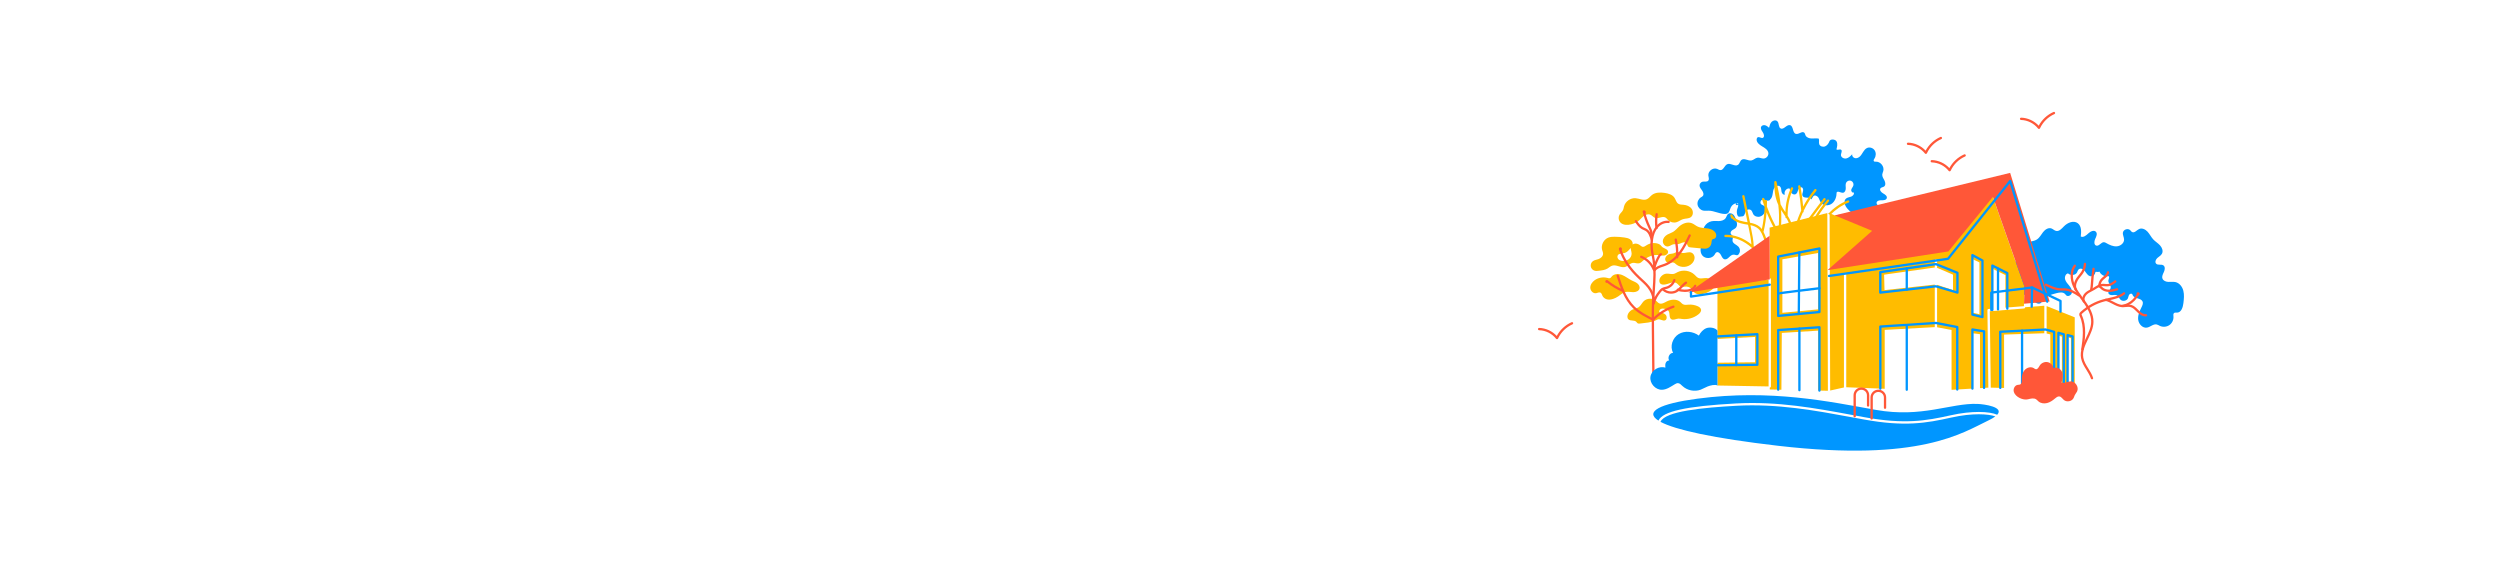 <?xml version="1.0" encoding="UTF-8"?>
<svg id="exemple" xmlns="http://www.w3.org/2000/svg" width="1600" height="360" viewBox="0 0 1600 360">
  <g>
    <g>
      <path d="M1113.27,161.86c.58-1.29.32-2.92-.64-3.96-1.25-1.36-3.61-1.95-3.82-3.78-.12-1.02.55-2.13.08-3.05-.29-.58-.96-.9-1.21-1.5-.34-.82.26-1.74.99-2.26s1.61-.82,2.21-1.47c1.37-1.46.75-3.81.03-5.67-.41-1.05-.85-2.14-1.68-2.9s-2.17-1.09-3.1-.46c-.92.63-1.1,1.89-1.73,2.8-.9,1.31-2.62,1.79-4.21,1.86s-3.2-.17-4.77.13c-3.77.73-6.43,5.01-5.41,8.71.28,1.01.79,2.02.61,3.06-.11.64-.48,1.21-.81,1.77-1.49,2.56-2.17,6.01-.34,8.33,1.91,2.42,6.26,2.16,7.87-.47.33-.53.58-1.16,1.13-1.47,1.12-.62,2.39.58,2.96,1.73s1.2,2.57,2.47,2.72c2.21.26,3.22-2.96,5.57-3.01,1.65-.03,2.62,1.42,3.79-1.16Z" style="fill: #0096ff; stroke-width: 0px;"/>
      <path d="M1111.77,129.95c-1.65.11-3.2,1.13-3.96,2.6-.73,1.42-.87,3.35-2.28,4.09-.55.29-1.2.33-1.83.3-3.45-.15-6.67-2.04-10.12-2.1-1.2-.02-2.41.18-3.58-.08-1.77-.39-3.22-1.91-3.55-3.69s.51-3.71,2.03-4.7c.47-.3,1-.54,1.35-.97.77-.96.27-2.4-.44-3.41s-1.63-2-1.67-3.23c-.04-1.11.79-2.19,1.87-2.46,1.25-.31,2.84.3,3.69-.67.75-.86.2-2.17.07-3.3-.31-2.79,2.97-5.29,5.58-4.25.73.29,1.42.81,2.21.79,1.98-.03,2.5-3.01,4.32-3.79,2.17-.93,4.89,1.76,6.85.43,1.12-.76,1.25-2.47,2.35-3.24,1.75-1.23,4.12.8,6.23.42,1.42-.25,2.49-1.58,3.92-1.78,1.31-.19,2.57.6,3.89.56,1.79-.04,3.33-1.88,3.05-3.65-.31-1.98-2.3-3.16-4.03-4.17s-3.62-2.51-3.47-4.51c.04-.49.24-1.02.68-1.26,1.05-.57,2.44.9,3.45.27,1.04-.79.51-2.45-.22-3.53s-1.61-2.42-.99-3.57c.47-.86,1.64-1.13,2.58-.86s1.71.94,2.45,1.59c.32-1.36.67-2.78,1.64-3.79s2.77-1.34,3.72-.32c1.17,1.25.54,3.77,2.07,4.54,2,.99,3.87-2.71,6.02-2.1,2.25.64,1.45,4.92,3.7,5.57,1.85.53,4.05-2.09,5.41-.73.43.43.5,1.09.75,1.64.63,1.4,2.33,1.99,3.87,2.05s3.09-.24,4.6.06c.49,1.11-.07,2.45.33,3.59.49,1.4,2.36,1.95,3.74,1.39s2.29-1.91,2.8-3.3c.59-1.61,3.78-1.35,4.57.17.79,1.53.35,3.37-.1,5.03.73.73,2.12-.33,2.97.26.94.65,0,2.07-.09,3.21-.11,1.6,1.84,2.69,3.4,2.36s2.75-1.57,3.84-2.74c-.32,1.12.63,2.32,1.76,2.55s2.32-.31,3.16-1.11c1.72-1.66,2.39-4.43,4.58-5.41,1.67-.75,3.82-.02,4.83,1.51s.91,3.66-.09,5.2c-.35.54-.81,1.25-.41,1.75.3.37.87.32,1.35.31,2.93-.08,5.45,3.12,4.69,5.95-.2.76-.6,1.47-.67,2.26-.12,1.39.81,2.63,1.44,3.88s.85,3.03-.3,3.83c-.69.48-1.71.45-2.24,1.1-.89,1.08.41,2.6,1.64,3.27s2.76,1.72,2.36,3.06c-.38,1.26-2.08,1.39-3.4,1.34s-3.05.34-3.14,1.66c-.13,1.86,3.2,2.19,3.51,4.03.07.41-.03.83-.16,1.23-.47,1.55-1.52,3.23-3.14,3.28-2.91.09-4.08-4.96-6.97-4.61-1.74.21-2.51,2.26-2.91,3.97-.87-.76-1.81-1.43-2.82-2-.43.62-.87,1.23-1.3,1.85-1.8-1.05-3.43-2.39-4.81-3.95-1.63-1.84-2.81-4.95-.93-6.54.91-.77,2.2-.83,3.3-1.26s2.16-1.66,1.59-2.7c-.85.55-1.8-.79-1.54-1.76s1.09-1.73,1.35-2.7c.31-1.17-.38-2.51-1.5-2.95s-2.54.08-3.11,1.15c-.57,1.07-.29,2.38-.27,3.59s-.48,2.69-1.68,2.89c-1.47.25-3.39-1.45-4.17-.17,0,2.66-.88,5.46-2.98,7.09s-5.56,1.56-7.11-.6c-.72-1-.95-2.28-1.64-3.3s-2.24-1.69-3.13-.84c-.46.71-.91,1.43-1.37,2.14-.52-2-4.24-.38-5.44-2.06-.6-.83-.2-1.97.08-2.95s.26-2.31-.68-2.7c-.98-.4-1.96.64-2.34,1.63s-.64,2.18-1.58,2.68c-.92.49-2.11.02-2.76-.79s-.91-1.85-1.15-2.86c-1.99-.36-3.87,2.07-3.02,3.9-1.05.39-1.99-.88-2.17-1.99s-.12-2.4-.95-3.16c-1.01-.92-2.76-.34-3.55.77s-.93,2.55-1.14,3.91-.58,2.81-1.65,3.65c-.1.78-1.63.86-2.38.65s-1.47-.68-2.26-.63c-1.3.09-2.04,1.94-1.17,2.9.62.68,1.69.79,2.36,1.43.82.79.77,2.14.37,3.21-.57,1.55-1.8,2.91-3.39,3.37s-3.5-.14-4.33-1.57c-.43-.74-.57-1.66-1.13-2.3-.85-.97-2.59-.93-3.39.08-.88,1.12-.75,3.1-2.09,3.57-.4.14-.84.09-1.26.15-.45.06-.92.24-1.36.11-.55-.16-.85-.75-1.02-1.3-.34-1.15-.33-2.4.02-3.55.23-.76.61-1.49.62-2.28s-.52-1.68-1.31-1.67c-.43.32-.38,1.1.09,1.36s1.16-.11,1.2-.65-.11-.67-.65-.64Z" style="fill: #0096ff; stroke-width: 0px;"/>
    </g>
    <g>
      <path d="M1177.33,143.41c-.41.13-.84.27-1.27.42l.32,1.46c.48-.16.95-.31,1.41-.46.39-.13.61-.55.48-.94-.13-.39-.55-.61-.94-.48Z" style="fill: #ffbc00; stroke-width: 0px;"/>
      <path d="M1158.71,140.61l9.55-12.68c.25-.33.18-.8-.15-1.04-.33-.25-.79-.18-1.04.15l-10.99,14.58,2.62-1.01Z" style="fill: #ffbc00; stroke-width: 0px;"/>
      <path d="M1163.21,138.89c2.19-3.5,4.63-6.85,7.29-9.99.27-.31.23-.78-.09-1.05-.31-.27-.78-.23-1.05.09-3.13,3.68-5.95,7.65-8.44,11.83l2.28-.87Z" style="fill: #ffbc00; stroke-width: 0px;"/>
      <path d="M1183.48,128.7c-.15-.38-.58-.58-.96-.43-4.96,1.91-9.12,5.03-12.55,8.58l1.46.64c3.22-3.24,7.08-6.07,11.63-7.83.38-.15.58-.58.43-.96Z" style="fill: #ffbc00; stroke-width: 0px;"/>
      <path d="M1152.79,134.74c-1.45,3.07-2.67,6.26-3.65,9.54l1.73-.67c.81-2.58,1.78-5.09,2.89-7.52.35-.08.6-.41.57-.78,0-.12-.02-.24-.03-.36,2.19-4.53,4.9-8.81,8.14-12.8.26-.32.21-.79-.11-1.05-.32-.26-.79-.21-1.05.11-2.78,3.42-5.2,7.11-7.24,11-.43-4.36-1.02-8.74-1.76-13.05-.07-.41-.46-.68-.86-.61-.41.07-.68.46-.61.86.87,5.06,1.53,10.21,1.97,15.32Z" style="fill: #ffbc00; stroke-width: 0px;"/>
      <path d="M1122.09,159.54c.93.93,1.81,1.94,2.65,3.01l1.13-.98c-.86-1.1-1.77-2.13-2.72-3.08-.24-.24-.49-.47-.74-.71-.16-4.03-.98-8.02-1.77-11.87l-.37-1.8c1.86.41,3.62,1.02,4.99,2.22,1.87,1.64,2.8,4.2,3.61,6.45.54,1.5,1.1,3.09,1.67,4.74l1.21-1.05c-.5-1.46-1-2.86-1.48-4.19-.45-1.24-.96-2.64-1.67-3.97.07-.08.12-.18.15-.29.91-3.99,1.53-8.06,1.85-12.14,2.02,5.02,4.45,9.87,7.27,14.5.07.12.18.21.3.27,0,.09,0,.17,0,.26l1.52-1.32c.04-1.36.1-2.71.16-4.05.13-2.63.26-5.35.18-8.04-.03-1.04-.08-2.09-.15-3.16.46.73.94,1.43,1.41,2.13.45.67.91,1.35,1.35,2.04,0,.16,0,.31.02.47.02.38.33.68.7.7.48.83.93,1.67,1.3,2.54.47,1.1.81,2.23,1.06,3.39l1.4-.54c-.27-1.16-.62-2.31-1.09-3.43-.53-1.25-1.2-2.44-1.91-3.58-.16-5.89,1.02-11.81,3.43-17.18.17-.38,0-.82-.37-.98-.38-.17-.82,0-.98.37-2.19,4.87-3.4,10.18-3.56,15.52-.03-.05-.07-.1-.1-.15-1.06-1.57-2.15-3.19-2.97-4.9-.48-4.23-1.32-8.87-2.58-14.33-.08-.37-.44-.61-.81-.57-.38.04-.66.36-.66.74-.02,3.87.24,9.57,2.6,14.58.25,2.22.39,4.32.45,6.37.07,2.63-.06,5.32-.18,7.93-.04.86-.08,1.74-.12,2.61-2.96-5.05-5.45-10.35-7.44-15.84.04-1.18.07-2.37.06-3.55,0-.41-.34-.74-.74-.74h0c-.27,0-.51.15-.63.37-.12-.38-.25-.76-.36-1.14-.12-.39-.53-.62-.93-.5-.39.12-.62.53-.5.93.49,1.64,1.04,3.25,1.62,4.86-.18,4.76-.78,9.5-1.77,14.16-.38-.5-.8-.98-1.28-1.4-1.79-1.56-4.01-2.24-6.29-2.69l-3.53-17.09c-.08-.4-.47-.66-.88-.58-.4.08-.66.48-.58.88l3.41,16.5c-.22-.04-.44-.07-.66-.11-.4-.07-.8-.13-1.19-.2-4.07-.71-6.6-2.08-7.72-4.19-.03-.07-.07-.14-.1-.2-.19-.35-.64-.49-.99-.3-.36.19-.5.62-.33.99.03.06.06.13.09.19.12.26.2.55.23.83.04.41.41.71.81.67,0,0,.01,0,.02,0,1.58,1.71,4.13,2.87,7.74,3.5.4.07.8.14,1.2.2.41.07.81.13,1.22.21l.5,2.41c.69,3.33,1.39,6.75,1.66,10.18-4.98-4.09-10.89-6.31-16.63-6.17-.41.01-.74.35-.73.76,0,.41.35.75.76.73,5.78-.14,11.8,2.31,16.71,6.75.06.33.32.58.65.61.16.15.32.3.48.46Z" style="fill: #ffbc00; stroke-width: 0px;"/>
    </g>
  </g>
  <g>
    <path d="M1049.55,207.06c-.43.06-.88.12-1.27-.06-.48-.22-.73-.74-1.12-1.1-1.29-1.19-3.65-.32-4.94-1.5-.94-.86-.83-2.4-.26-3.54.6-1.19,1.61-2.18,2.82-2.73,1.27-.58,2.75-.71,3.91-1.49,1.39-.94,2.05-2.62,3.23-3.81,2.08-2.1,5.83-2.22,8.05-.27.62.54,1.14,1.23,1.89,1.57,1.6.71,3.35-.43,4.9-1.23,2.75-1.4,6.4-1.67,8.69.39.53.47.97,1.06,1.59,1.41,1.13.64,2.52.36,3.81.27,1.94-.13,3.92.22,5.69,1.02.96.43,1.95,1.12,2.13,2.16.21,1.16-.68,2.23-1.6,2.97-2.99,2.43-7.03,3.54-10.85,2.99-.69-.1-1.39-.26-2.09-.2-1.57.12-3.27,1.24-4.57.34-1.5-1.04-.65-3.52-1.6-5.07-.51-.82-1.46-1.26-2.39-1.51-.85-.22-1.79-.31-2.58.06s-1.35,1.35-1.02,2.16c1.43.2,2.96.45,3.98,1.48s1.02,3.1-.31,3.65c-1.4.58-2.91-.88-4.4-.63-.45.08-.86.3-1.26.51-3.32,1.7-6.84,1.64-10.44,2.17Z" style="fill: #ffbc00; stroke-width: 0px;"/>
    <path d="M1069.06,181.11c1.26-.41,2.71-.62,3.85.05,1.21.71,1.9,2.31,3.29,2.54.65.11,1.31-.13,1.96-.24,1.81-.3,3.76.46,4.89,1.91.41.53.72,1.15,1.18,1.65,1.35,1.47,3.65,1.55,5.6,1.13,2.95-.65,5.68-2.24,7.69-4.48.34-.38.68-.81.77-1.31.23-1.21-.93-2.19-1.98-2.82-1.27-.76-2.62-1.48-4.1-1.58-1.79-.12-3.69.66-5.32-.09-.94-.43-1.59-1.29-2.32-2-2.86-2.78-7.54-3.47-11.08-1.63-.66.34-1.28.76-1.99.97-1.67.5-3.46-.24-5.19-.05-2.25.25-4.8,2.67-4.28,5.12.68,3.23,5.12,1.46,7.03.83Z" style="fill: #ffbc00; stroke-width: 0px;"/>
    <path d="M1067.65,162.94c-1.21.65-2.16,2.01-1.89,3.35.2,1.01,1.11,1.84,2.13,1.94,1.06.11,2.14-.48,3.17-.18.68.19,1.2.74,1.74,1.19,2.94,2.42,7.79,2.03,10.3-.85.86-.98,1.46-2.24,1.44-3.55s-.76-2.63-1.97-3.14c-1.78-.75-3.79.4-5.71.22-.94-.09-1.82-.48-2.74-.65-1.31-.24-1.69.4-2.73.78-1.22.44-2.53.23-3.74.88Z" style="fill: #ffbc00; stroke-width: 0px;"/>
    <path d="M1079.56,155.97c.38.57.41,1.36.9,1.84.41.4,1.02.47,1.59.53,2.48.24,4.96.48,7.44.72,1.02.1,2.06.2,3.04-.1,1.43-.43,2.55-1.75,2.76-3.23.14-.99.04-2.28.95-2.7.26-.12.56-.13.84-.21.92-.28,1.39-1.37,1.32-2.33-.18-2.33-2.66-3.79-4.96-4.21-2.3-.42-4.75-.25-6.87-1.24-1.32-.61-2.42-1.65-3.78-2.18-2.74-1.08-5.93.13-8.14,2.09-1.3,1.16-2.4,2.57-3.89,3.47-1.12.67-2.4,1.02-3.54,1.65-1.57.86-2.91,2.39-3.01,4.19s1.42,3.66,3.21,3.49c1.29-.13,2.33-1.19,3.61-1.4,1.6-.26,2.82.23,4.33-.51,1.26-.62,3.19-1.4,4.2.14Z" style="fill: #ffbc00; stroke-width: 0px;"/>
    <path d="M1032.22,191.37c1.21-.4,2.37-.97,3.42-1.68,1.5-1.02,2.85-2.36,4.61-2.79,1.63-.39,3.32.07,4.99.09s3.62-.68,4.04-2.3c.33-1.26-.44-2.58-1.47-3.38s-2.29-1.22-3.45-1.8c-2.13-1.05-3.99-2.64-6.2-3.52-2.21-.88-5.07-.87-6.61.94-.33.39-.61.86-1.09,1.06-.54.23-1.15.03-1.72-.13-2.78-.75-5.89-.17-8.21,1.52-1.55,1.14-2.81,2.9-2.74,4.82s1.85,3.79,3.74,3.44c.98-.18,2.09-.9,3.01-.2.66.5.82,1.67,1.29,2.34,1.51,2.12,4.06,2.33,6.37,1.57Z" style="fill: #ffbc00; stroke-width: 0px;"/>
    <path d="M1039.34,170.97c-2.56.23-5.12-1.74-7.57-.94-1.09.35-1.93,1.2-2.91,1.79-1.7,1.03-3.76,1.27-5.74,1.48-.84.09-1.7.18-2.52-.04-1.25-.33-2.26-1.42-2.5-2.69s.3-2.65,1.34-3.42c1.01-.75,2.33-.89,3.51-1.3,1.53-.54,3-1.81,3.02-3.43,0-.86-.38-1.66-.61-2.48-.87-3.15,1.03-6.82,4.11-7.92,1.25-.45,2.6-.5,3.92-.5,2.1.01,4.19.17,6.26.48,1.23.18,2.48.43,3.52,1.09s1.85,1.83,1.76,3.07c-.09,1.08-.81,1.98-1.51,2.81-1.04,1.24-2.18,2.54-3.75,2.97-1.51.41-3.5.11-4.3,1.46-.47.8-.2,1.89.46,2.56s1.61.95,2.53,1.03c1.42.12,2.89-.23,4.03-1.08s1.89-2.24,1.85-3.67c-.04-1.49-.91-2.97-.45-4.39.36-1.13,1.54-1.88,2.72-1.95s2.35.43,3.28,1.17c.42.33.82.72,1.34.86.99.26,1.91-.49,2.77-1.04,2.12-1.36,4.86-1.7,7.25-.91.57.19,1.13.45,1.56.86.34.33.59.74.93,1.07,1.2,1.17,3.51,1.33,3.89,2.96.29,1.23-.92,2.38-2.16,2.63s-2.51-.12-3.77-.26c-3.65-.41-7.37,1.11-10.08,3.6-.68.62-1.34,1.32-2.22,1.6-1.11.34-2.29-.07-3.44-.21-2.59-.32-3.91,2.54-6.53,2.77Z" style="fill: #ffbc00; stroke-width: 0px;"/>
    <path d="M1048.36,141.59c1.26-.94,2.24-2.23,3.48-3.2s2.95-1.62,4.39-.99c1.12.49,1.87,1.65,3.03,2.05,2.1.74,4.57-1.3,6.55-.28.75.39,1.23,1.14,1.83,1.73,1.37,1.35,3.49,1.87,5.32,1.32,1.47-.44,2.7-1.5,4.17-1.95,1.68-.52,3.66-.25,5.05-1.33,1.57-1.21,1.61-3.75.44-5.35s-3.2-2.36-5.17-2.53c-1.19-.1-2.48-.05-3.45-.73-1.21-.84-1.5-2.49-2.3-3.72-1.31-2.02-3.87-2.78-6.25-3.14-2.82-.43-5.97-.43-8.22,1.33-1.11.87-1.94,2.13-3.23,2.7-2.24.99-4.75-.44-7.19-.65-3.3-.28-6.63,2.09-7.46,5.3-.19.73-.26,1.49-.57,2.18-.53,1.2-1.7,2.01-2.34,3.16-.71,1.28-.68,2.95.09,4.19,2.36,3.82,8.94,2.05,11.83-.11Z" style="fill: #ffbc00; stroke-width: 0px;"/>
  </g>
  <g>
    <path d="M1058.23,245.78c-.41,0-.74-.33-.74-.74l-.36-34.05c-.07-6.66-.14-13.55.21-20.33.09-1.72.21-3.47.33-5.17.43-6.33.88-12.87-.12-19.16-.14-.85-.3-1.72-.46-2.56-.27-1.44-.56-2.92-.71-4.41-.21-2.11-.17-4.25.13-6.35.48-3.39,1.6-6.15,3.32-8.2,2.14-2.55,5.27-3.9,8.17-3.54.41.05.7.42.65.83-.05.41-.42.7-.83.65-2.41-.3-5.03.85-6.85,3.02-1.54,1.83-2.54,4.34-2.99,7.45-.28,1.98-.32,3.99-.12,5.99.15,1.43.42,2.88.69,4.29.16.85.33,1.73.47,2.6,1.03,6.47.57,13.09.13,19.5-.12,1.69-.24,3.43-.33,5.14-.36,6.73-.28,13.59-.21,20.23l.36,34.05c0,.41-.33.75-.74.75h0Z" style="fill: #ff5738; stroke-width: 0px;"/>
    <path d="M1038.52,186.8c-.1,0-.19-.02-.29-.06-3.47-1.46-6.71-3.4-9.64-5.76-.14.07-.3.1-.46.07-.41-.07-.71-.41-.73-.84-.01-.47.29-.88.73-.98.53-.12.94.21,1.09.34,2.9,2.39,6.12,4.34,9.58,5.8.38.16.56.6.4.97-.12.28-.4.46-.69.46Z" style="fill: #ff5738; stroke-width: 0px;"/>
    <path d="M1058,205.33c-.11,0-.23-.03-.33-.08-4.39-2.19-8.94-4.46-12.56-8.01-5.72-5.61-8.24-13.54-10.47-20.54-.12-.39.09-.81.48-.93.39-.12.81.09.93.48,2.17,6.83,4.64,14.58,10.09,19.93,3.32,3.26,7.56,5.43,11.69,7.49,3.6-3.65,8.06-6.44,12.92-8.09.39-.13.81.08.94.47s-.08.81-.47.94c-4.81,1.63-9.2,4.43-12.7,8.1-.14.15-.34.23-.54.23Z" style="fill: #ff5738; stroke-width: 0px;"/>
    <path d="M1078.45,186.84c-.15,0-.3,0-.46,0-1.48-.05-2.96-.28-4.39-.69-.4-.11-.63-.52-.51-.92.11-.4.52-.63.92-.51,1.31.37,2.67.58,4.03.63,2.35.08,5.22-.6,6.23-2.73.18-.37.62-.53.99-.35.37.18.53.62.35.99-1.07,2.26-3.73,3.59-7.17,3.59Z" style="fill: #ff5738; stroke-width: 0px;"/>
    <path d="M1069.49,187.98c-2.11,0-4.22-.8-5.7-2.32-.29-.29-.28-.77.01-1.05.29-.29.76-.28,1.05.01,1.95,1.99,5.26,2.47,7.69,1.1,1.16-.65,2.09-1.65,3.08-2.69.91-.97,1.85-1.97,3.02-2.73.35-.22.81-.12,1.03.22.22.35.12.81-.22,1.03-1.01.65-1.85,1.55-2.74,2.49-1.02,1.09-2.07,2.21-3.44,2.97-1.15.65-2.46.96-3.78.96Z" style="fill: #ff5738; stroke-width: 0px;"/>
    <path d="M1058.33,195s-.08,0-.13-.01c-.39-.07-.66-.42-.62-.81.3-2.83-.32-5.52-1.9-8.22-1.44-2.45-3.63-4.46-5.75-6.4-.5-.46-1.01-.92-1.5-1.39-6.11-5.77-10.25-12.02-12.31-18.56-.16-.35-.08-.77.22-1.05.38-.35.94-.38,1.32-.07.42.35.52.96.24,1.52-.01.03-.03.06-.05.08,2.08,5.96,5.98,11.68,11.61,17,.49.46.99.92,1.49,1.38,2.2,2.01,4.47,4.1,6.02,6.74,1,1.7,1.65,3.4,1.96,5.14.15-.3.3-.59.46-.88.59-1.05,1.31-2.09,2.26-3.29.53-.66,1.16-1.4,2.01-1.87.65-.36,1.34-.52,2.01-.68.29-.07.58-.13.86-.22,2.03-.61,3.73-2.33,4.34-4.36.12-.39.53-.62.93-.5.39.12.62.53.5.93-.76,2.54-2.8,4.59-5.34,5.36-.31.09-.63.17-.95.24-.59.14-1.16.27-1.63.53-.61.34-1.11.93-1.57,1.5-.91,1.13-1.58,2.11-2.13,3.09-.74,1.33-1.3,2.76-1.64,4.24-.08.34-.38.58-.72.58Z" style="fill: #ff5738; stroke-width: 0px;"/>
    <path d="M1058.43,173.23c-.3,0-.58-.19-.69-.47-1.35-3.44-4.2-6.32-7.63-7.7-.38-.15-.57-.59-.41-.97s.59-.57.97-.41c3.16,1.28,5.89,3.7,7.57,6.68.74-2.42,1.76-4.75,3.04-6.95.23-.39.69-1.2,1.58-1.37.4-.08.8.18.87.59.08.4-.18.79-.59.87-.22.04-.48.49-.58.66-1.54,2.65-2.69,5.51-3.41,8.5-.08.32-.35.55-.67.57-.02,0-.03,0-.05,0Z" style="fill: #ff5738; stroke-width: 0px;"/>
    <path d="M1057.22,154.4c-.33,0-.63-.22-.72-.55-.7-2.55-1.49-4.93-3.4-6.1-.37-.23-.79-.4-1.22-.59-.38-.16-.76-.33-1.14-.53-1.99-1.09-3.32-3.07-4.39-4.67-.23-.34-.14-.8.21-1.03.34-.23.8-.14,1.03.21,1.03,1.54,2.19,3.28,3.86,4.19.32.17.66.32,1.02.47.47.2.95.41,1.41.69.95.58,1.66,1.37,2.23,2.28-.07-.38-.17-.77-.33-1.18-.22-.57-.49-1.13-.77-1.71l-.21-.44c-1.49-3.16-2.68-6.49-3.51-9.88-.05-.2-.01-.41.1-.58.1-.16.27-.28.45-.32.28-.15.63-.1.86.13.05.03.1.06.15.1.29.22.47.54.5.88.02.26-.09.51-.3.66.78,2.87,1.82,5.68,3.09,8.37l.2.43c.28.58.57,1.19.81,1.81.54,1.4.56,2.6.58,3.77,0,.7.02,1.42.14,2.21l.08.52c.06.39-.2.76-.58.84-.05.01-.1.02-.15.02Z" style="fill: #ff5738; stroke-width: 0px;"/>
    <path d="M1060.18,146.65c-.37,0-.69-.27-.74-.65-.4-2.99-.37-6.02.08-9,.06-.41.44-.69.85-.63.41.06.69.44.63.85-.43,2.84-.45,5.73-.07,8.58.05.41-.23.78-.64.84-.03,0-.07,0-.1,0Z" style="fill: #ff5738; stroke-width: 0px;"/>
    <path d="M1073.38,165.38s-.02,0-.03,0c-.41-.02-.73-.36-.71-.78.16-3.72-.14-7.45-.89-11.09-.08-.4.18-.8.58-.88.4-.08.8.18.88.58.77,3.76,1.08,7.62.92,11.46-.02.4-.35.71-.74.71Z" style="fill: #ff5738; stroke-width: 0px;"/>
    <path d="M1058.93,173.72c-.14,0-.28-.04-.41-.12-.34-.23-.44-.69-.21-1.03,1.26-1.89,3.4-2.6,5.46-3.28.49-.16.97-.32,1.44-.5,3.41-1.28,6.66-3.89,9.39-7.54,2.51-3.36,4.35-7.17,6.12-10.86.18-.37.62-.53.99-.35.37.18.53.62.35.99-1.81,3.75-3.67,7.63-6.27,11.11-2.9,3.88-6.38,6.66-10.06,8.04-.49.18-.99.35-1.5.52-1.91.63-3.72,1.23-4.69,2.69-.14.22-.38.33-.62.33Z" style="fill: #ff5738; stroke-width: 0px;"/>
  </g>
  <path d="M1323.53,174.95c-1.59.31-2.29,2.34-1.85,3.9.44,1.56,1.64,2.76,2.66,4.02s1.94,2.81,1.67,4.4-2.34,2.84-3.58,1.8c-.31-.26-.52-.62-.8-.91-1.31-1.39-3.56-1.02-5.41-.55-3.44.88-7.2,1.98-9.12,4.96-.35.55-.65,1.16-1.2,1.51-.68.43-1.59.32-2.33,0-2.04-.86-3.32-3.22-2.93-5.39-1.64-.96-3.69.08-5.59.06-2.97-.03-5.45-3.27-4.7-6.14.22-.84.65-1.61.79-2.47.38-2.35-1.51-4.36-2.78-6.36-1.27-2.01-1.63-5.31.57-6.2,1.02-.41,2.24-.09,3.23-.56,1.11-.52,1.59-1.85,1.64-3.08s-.22-2.44-.11-3.66c.17-1.94,1.35-3.76,3.05-4.7,2.11-1.17,4.79-1,6.83-2.29,1.75-1.11,2.72-3.08,3.99-4.72,1.28-1.64,3.35-3.07,5.31-2.38,1.07.38,1.89,1.34,3,1.59,1.99.46,3.63-1.46,5.05-2.92,2.31-2.38,6.2-4,8.85-2.01,2.45,1.83,2.3,5.48,1.92,8.51,1.66.84,3.48-.69,4.83-1.97s3.63-2.41,4.88-1.03c1.11,1.22.22,3.12-.49,4.6-.71,1.49-.85,3.82.75,4.24,1.8.47,3.08-2.33,4.94-2.19.51.04.98.3,1.42.56,2.05,1.17,4.31,2.24,6.66,2.09s4.76-1.98,4.73-4.34c-.02-1.53-1.01-3-.74-4.51.35-1.96,3.19-2.89,4.63-1.52.42.4.73.95,1.25,1.22,1.51.8,2.92-1.2,4.46-1.93,1.83-.87,4.05.2,5.42,1.7s2.24,3.4,3.61,4.89c1.32,1.43,3.05,2.42,4.36,3.85s2.18,3.59,1.27,5.31c-.64,1.22-1.98,1.87-3,2.81s-1.69,2.64-.72,3.63c1.13,1.16,3.3.15,4.63,1.08,1.23.86.96,2.76.35,4.12s-1.47,2.85-.97,4.27c.5,1.45,2.21,2.1,3.74,2.18s3.09-.23,4.59.11c2.57.58,4.4,3.01,5.05,5.56s.35,5.24.05,7.86c-.31,2.64-1.32,6-3.98,6.12-.7.03-1.49-.17-2.03.29-.59.5-.44,1.42-.37,2.19.17,2.12-.86,4.29-2.6,5.5s-4.14,1.42-6.06.53c-.69-.32-1.33-.77-2.07-.93-2.19-.47-4.06,1.69-6.27,2.03-2.74.42-5.2-2.24-5.56-4.99s.81-5.46,2.07-7.94c.61-1.19,1.25-2.59.71-3.81-1.05-2.34-5.22-1.63-6.27-3.96-.12-.27-.19-.56-.39-.78-.53-.58-1.55-.15-1.95.52s-.44,1.5-.77,2.22c-.79,1.7-3.39,2.17-4.73.86-.86-.84-1.2-2.19-2.26-2.75-.9-.48-1.99-.22-3.01-.17-1.02.05-2.26-.32-2.48-1.31-.26-1.22,1.23-2.13,1.47-3.35.33-1.69-1.79-3.14-1.46-4.84.18-.96.96-2.3.04-2.64-2.28.53-4.85-.77-5.78-2.92-.16-.38-.27-.84-.04-1.17s.91-.26.91.15c-.01.94-1.43,1.42-2.35,1.24-.38-.07-.86-.19-1.09.13-.1.13-.11.3-.14.46-.27,1.47-1.95,2.5-3.38,2.08-.99-.29-1.71-1.11-2.32-1.94s-1.16-1.73-2.01-2.32-2.09-.75-2.86-.06c-.57.51-.72,1.32-1.08,1.99-1.02,1.91-4.19,2.1-5.73.59Z" style="fill: #0096ff; stroke-width: 0px;"/>
  <g>
    <path d="M1338.89,242.8c-.32,0-.61-.2-.71-.52-.63-1.97-1.79-3.83-2.9-5.62-1.44-2.31-2.93-4.71-3.42-7.48-.81-4.56,1.22-8.79,3.18-12.87,1.59-3.32,3.24-6.74,3.31-10.28.1-4.59-2.53-8.91-4.51-11.76-.63-.91-1.31-1.82-1.96-2.7-1.96-2.67-4-5.42-5.32-8.55-1.63-3.84-2.3-9.37.72-13.4.25-.33.71-.39,1.04-.15.33.25.4.71.15,1.04-2.64,3.52-2.01,8.47-.54,11.92,1.26,2.97,3.24,5.65,5.15,8.25.66.89,1.34,1.81,1.98,2.73,2.1,3.02,4.89,7.61,4.78,12.64-.08,3.85-1.8,7.43-3.46,10.89-1.95,4.06-3.78,7.89-3.06,11.97.44,2.49,1.79,4.66,3.22,6.95,1.16,1.87,2.36,3.8,3.05,5.95.13.39-.09.81-.48.94-.08.02-.15.04-.23.04Z" style="fill: #ff5738; stroke-width: 0px;"/>
    <path d="M1373.03,202.54c-1.63,0-3.32-.89-5.14-2.7-.18-.18-.35-.35-.53-.53-1.18-1.2-2.3-2.33-3.74-2.74-.99-.28-2.05-.18-3.18-.07-.79.07-1.6.15-2.42.1-2.21-.14-4.16-1.16-6.03-2.15-1.46-.76-2.83-1.49-4.32-1.83-.4-.09-.65-.49-.56-.89.09-.4.49-.65.89-.56,1.67.39,3.2,1.19,4.67,1.96,1.82.96,3.54,1.86,5.44,1.98.71.04,1.43-.02,2.19-.09,1.21-.11,2.47-.23,3.72.12,1.82.51,3.13,1.84,4.4,3.13.17.18.35.35.52.52,1.67,1.66,3.13,2.4,4.44,2.24.41-.05.78.24.83.65.05.41-.24.78-.65.83-.18.02-.35.03-.53.03Z" style="fill: #ff5738; stroke-width: 0px;"/>
    <path d="M1332.72,224.28s-.07,0-.11,0c-.41-.06-.69-.44-.63-.84.94-6.42,2.11-14.4-.93-21.01-.17-.37-.37-.79-.33-1.3.05-.82.67-1.38,1-1.68,4.11-3.73,9.12-6.47,14.48-7.92,1.11-.3,2.26-.56,3.38-.8,3.48-.77,6.76-1.49,9.35-3.57.32-.26.79-.2,1.05.12.26.32.2.79-.12,1.05-2.86,2.29-6.47,3.09-9.96,3.86-1.1.24-2.23.49-3.31.79-5.13,1.39-9.93,4.01-13.87,7.58-.16.15-.5.45-.51.67,0,.13.09.35.19.56,3.24,7.03,2.03,15.26,1.07,21.87-.05.37-.37.64-.74.64Z" style="fill: #ff5738; stroke-width: 0px;"/>
    <path d="M1333.7,193.7c-.27,0-.53-.15-.67-.41-1.08-2.14.09-4.61,1.63-6,1.04-.94,2.26-1.57,3.44-2.19.52-.27,1.06-.55,1.56-.85.36-.21.71-.44,1.07-.67,1.28-.82,2.61-1.67,4.2-1.89.79-.11,1.56-.04,2.3.02.71.06,1.37.12,2.01.02,1.52-.22,2.86-1.27,4.05-2.21.32-.25.79-.2,1.05.13s.2.79-.13,1.05c-1.27,1-2.85,2.24-4.76,2.51-.8.12-1.59.05-2.34-.01-.69-.06-1.35-.11-1.98-.03-1.27.17-2.4.9-3.6,1.66-.37.24-.74.47-1.12.7-.54.32-1.09.61-1.63.88-1.15.6-2.24,1.16-3.13,1.97-1.17,1.06-1.99,2.85-1.3,4.22.18.37.04.81-.33,1-.11.05-.22.08-.33.08Z" style="fill: #ff5738; stroke-width: 0px;"/>
    <path d="M1338.4,185.92s-.1,0-.14-.01c-.4-.08-.67-.47-.59-.87.21-1.05.35-1.92.41-3.03.18-3.36.54-6.74,1.07-10.07.06-.41.45-.68.85-.62.41.06.68.45.62.85-.52,3.27-.88,6.61-1.05,9.91-.06,1.19-.21,2.12-.43,3.24-.07.35-.38.6-.73.6Z" style="fill: #ff5738; stroke-width: 0px;"/>
    <path d="M1349.8,186.84c-1.99,0-3.77-.6-5.01-1.69-.15-.13-.3-.28-.44-.42-.36-.36-.71-.69-1.08-.79-.36-.1-.6-.45-.55-.82.24-1.81.72-3.13,1.49-4.17.55-.74,1.24-1.31,1.91-1.86.23-.19.46-.38.68-.57.96-.84,1.46-1.59,1.59-2.35.07-.41.45-.68.86-.61.41.07.68.45.61.86-.24,1.47-1.3,2.54-2.07,3.22-.23.21-.47.4-.71.6-.63.52-1.22,1.01-1.66,1.6-.54.73-.9,1.66-1.12,2.92.43.25.78.59,1.1.9.13.12.25.25.39.37,1,.88,2.47,1.35,4.18,1.32,1.6-.03,3.2-.47,4.76-.89.4-.11.81.13.91.52.11.4-.13.81-.52.91-1.64.45-3.34.91-5.12.94-.06,0-.12,0-.19,0Z" style="fill: #ff5738; stroke-width: 0px;"/>
    <path d="M1328.47,186.14c-.27,0-.54-.15-.67-.41-1.15-2.3-.61-5.36,1.44-8.19.39-.54.81-1.05,1.21-1.54.6-.74,1.17-1.43,1.64-2.19.92-1.48,1.44-3.18,1.52-4.93.02-.41.37-.73.78-.71.41.02.73.36.71.78-.08,2-.69,3.95-1.74,5.65-.53.85-1.15,1.61-1.76,2.35-.39.48-.8.97-1.16,1.47-.64.89-2.64,4-1.31,6.65.18.37.03.81-.33,1-.11.05-.22.08-.33.08Z" style="fill: #ff5738; stroke-width: 0px;"/>
    <path d="M1330.54,189.79c-.14,0-.29-.04-.42-.13-2.67-1.82-5.57-3.53-8.73-3.67-.43-.02-.87,0-1.32,0-.4,0-.79.02-1.19,0-3.47-.08-6.73-1.58-9.78-3.1-.37-.18-.52-.63-.33-1,.18-.37.63-.52,1-.33,3.02,1.51,5.99,2.87,9.15,2.94.37,0,.75,0,1.12,0,.46-.01.94-.02,1.43,0,3.54.15,6.66,1.98,9.5,3.93.34.23.43.7.19,1.03-.14.21-.38.32-.61.32Z" style="fill: #ff5738; stroke-width: 0px;"/>
    <path d="M1358.46,196.53c-.35,0-.67-.25-.73-.61-.07-.4.2-.79.6-.86,2.55-.45,4.93-1.73,6.72-3.59.69-.72,1.29-1.52,1.92-2.36.17-.23.34-.46.52-.68-.12-.23-.15-.49-.06-.75.17-.5.7-.76,1.24-.61.54.15.86.65.74,1.16,0,.04-.02.08-.04.12-.01.04-.03.07-.04.11-.05.1-.11.19-.19.26-.34.42-.67.86-.99,1.28-.63.84-1.28,1.71-2.04,2.5-2.01,2.09-4.68,3.52-7.54,4.03-.04,0-.09.01-.13.01Z" style="fill: #ff5738; stroke-width: 0px;"/>
  </g>
  <g>
    <path d="M1171.34,249.94l8.8-1.97c-.01-.05-.02-.11-.02-.16v-72.39c0-.41.33-.74.74-.74s.74.33.74.74v72.39s0,.02,0,.03l24.61.98h0v-37.69l32.04-1.77v-27.24l-32.17,3.55-.25-9.88,32.42-4.59v-4.45c0-.41.33-.74.74-.74s.74.33.74.74v4.66l10.2,4.37v9.88l-10.2-3.38v27.17l9.26,1.74v38.3h0l13.32-.79v-35.45l4.88.63v34.53h0s5.36-.32,5.36-.32c0-.01,0-.02,0-.03l-.6-49.55c0-.39.29-.72.68-.75l2.44-.2v-25.6l8.38,4.07v20.86l11.78-.94s.05,0,.08,0l.34-12.43-20.79-59.1-100.67,13.42-3.24-1.38.36,113.49ZM1262.34,165.77l4.51,2.19v33.16l-4.51-1v-34.35Z" style="fill: #ffbc00; stroke-width: 0px;"/>
    <polygon points="1309.84 195.9 1309.84 213.45 1312.2 214 1312.2 248.63 1317.38 247.67 1317.38 214.82 1319.61 215.44 1319.61 247.26 1323.25 246.6 1323.25 215.82 1325.43 216.5 1325.43 246.2 1325.43 246.2 1327.83 245.75 1327.83 203.09 1309.84 195.9" style="fill: #ffbc00; stroke-width: 0px;"/>
    <path d="M1131.9,178.88l-32.73,3.43v64.42l32.73.59v-68.43ZM1099.17,232.14v-15.2l24.1-1.31v16.2l-24.1.31Z" style="fill: #ffbc00; stroke-width: 0px;"/>
    <path d="M1282.61,248.3v-34.17l25.75-.85v-17.62l-12.29.97c.03.41-.27.77-.68.8l-21.91,1.76.6,48.86s0,.02,0,.03l8.54.22Z" style="fill: #ffbc00; stroke-width: 0px;"/>
    <path d="M1140.35,213.06l23.27-1.45v38.34l6.23.14-.36-113.76-36.96,9.36.12,32.37s0,0,0,0c.41,0,.74.33.74.74v68.53c0,.41-.33.74-.74.74h0v1.19l7.45.17.25-36.36ZM1140.72,165.96l22.9-4.07v36.1l-22.9,2.19v-34.22Z" style="fill: #ffbc00; stroke-width: 0px;"/>
  </g>
  <g>
    <polygon points="1080.56 187.26 1132.55 150.88 1132.65 178.8 1080.56 187.26" style="fill: #ff5738; stroke-width: 0px;"/>
    <polygon points="1174.22 137.83 1198.15 147.74 1169.63 172.88 1246.98 160.91 1275.45 126 1295.68 183.51 1295.38 194.39 1311.76 192.94 1286.5 110.64 1174.22 137.83" style="fill: #ff5738; stroke-width: 0px;"/>
  </g>
  <g>
    <path d="M1310.21,193.82c-.32,0-.61-.21-.71-.53l-23.3-75.9-38.88,48.69c-.12.15-.29.25-.47.27l-76.14,11c-.41.06-.78-.22-.84-.63-.06-.41.22-.78.63-.84l75.85-10.96,39.58-49.56c.17-.22.45-.32.72-.27.27.05.49.25.57.51l23.71,77.24c.12.39-.1.81-.49.93-.07.02-.15.03-.22.03Z" style="fill: #0096ff; stroke-width: 0px;"/>
    <path d="M1318.7,200.19c-.41,0-.74-.33-.74-.74v-6.39l-17.56-8.29-25.24,3.15v10.45c0,.41-.33.74-.74.74s-.74-.33-.74-.74v-11.1c0-.38.28-.69.65-.74l26.11-3.26c.14-.02.28,0,.41.07l18.19,8.58c.26.12.43.39.43.67v6.86c0,.41-.33.74-.74.74Z" style="fill: #0096ff; stroke-width: 0px;"/>
    <path d="M1300.28,197.04s0,0-.01,0c-.41,0-.74-.35-.73-.76l.23-12.3c0-.41.34-.74.76-.73.41,0,.74.35.73.76l-.23,12.3c0,.41-.34.73-.74.73Z" style="fill: #0096ff; stroke-width: 0px;"/>
    <path d="M1082.24,190.54c-.18,0-.35-.06-.49-.18-.16-.14-.26-.35-.26-.56v-2.81c0-.41.33-.74.74-.74s.74.33.74.74v1.95l49.55-7.48c.41-.06.79.22.85.62.06.41-.22.79-.62.85l-50.4,7.61s-.07,0-.11,0Z" style="fill: #0096ff; stroke-width: 0px;"/>
    <path d="M1099.17,234.52c-.41,0-.74-.33-.74-.74,0-.41.32-.75.74-.75l24.8-.3v-18.06l-24.75,1.39c-.42.02-.76-.29-.79-.7-.02-.41.29-.76.7-.79l25.54-1.44c.21-.01.4.06.55.2.15.14.23.34.23.54v19.58c0,.41-.33.74-.74.74l-25.54.31h0Z" style="fill: #0096ff; stroke-width: 0px;"/>
    <path d="M1164.43,250.71c-.41,0-.74-.33-.74-.74v-39.74l-24.91,1.71v37.44c0,.41-.33.74-.74.74s-.74-.33-.74-.74v-38.13c0-.39.3-.72.69-.74l26.4-1.81c.21-.01.41.06.56.2.15.14.24.34.24.54v40.53c0,.41-.33.74-.74.74Z" style="fill: #0096ff; stroke-width: 0px;"/>
    <path d="M1111.22,234.37c-.41,0-.74-.33-.74-.74,0,0,0-4.75-.01-9.49,0-2.37,0-4.75,0-6.53,0-.89,0-1.63,0-2.15,0-1.04,0-1.51.71-1.56.41-.02.76.29.79.7,0,.04,0,.07,0,.11-.02.71,0,13.87,0,18.92,0,.41-.33.74-.74.75h0Z" style="fill: #0096ff; stroke-width: 0px;"/>
    <path d="M1151.62,250.43c-.41,0-.74-.33-.74-.74v-39.37c0-.41.33-.74.74-.74s.74.33.74.74v39.37c0,.41-.33.74-.74.74Z" style="fill: #0096ff; stroke-width: 0px;"/>
    <path d="M1138.03,202.92c-.18,0-.36-.07-.5-.19-.16-.14-.24-.34-.24-.55v-37.97c0-.36.25-.66.6-.73l26.4-5.19c.22-.04.44.01.62.16.17.14.27.35.27.58v40.66c0,.38-.29.7-.67.74l-26.4,2.5s-.05,0-.07,0ZM1138.78,164.82v36.54l24.91-2.36v-39.08l-24.91,4.9Z" style="fill: #0096ff; stroke-width: 0px;"/>
    <path d="M1151.23,201.67h0c-.41,0-.74-.34-.74-.75l.34-39.39c0-.41.34-.74.74-.74h0c.41,0,.74.34.74.75l-.34,39.39c0,.41-.34.74-.74.74Z" style="fill: #0096ff; stroke-width: 0px;"/>
    <path d="M1138.03,188.53c-.41,0-.74-.33-.74-.74q0-.7,4.77-1.31c2.48-.32,5.78-.73,9.08-1.13,6.6-.81,13.2-1.61,13.2-1.61.41-.05.78.24.83.65.05.41-.24.78-.65.83-10.02,1.21-25.15,3.07-26.25,3.28-.07.02-.15.04-.23.04Z" style="fill: #0096ff; stroke-width: 0px;"/>
    <path d="M1252.76,188c-.07,0-.14,0-.21-.03l-13.62-3.99-35.46,4.02c-.21.02-.42-.04-.58-.18-.16-.14-.25-.34-.25-.56v-13.11c0-.37.27-.68.64-.74l35.61-5.13c.13-.02.26,0,.39.05l13.76,5.57c.28.11.47.39.47.69v12.67c0,.23-.11.46-.3.6-.13.1-.29.15-.45.15ZM1204.14,174.8v11.63l34.78-3.94c.1-.01.2,0,.29.03l12.81,3.76v-11.17l-13.11-5.3-34.77,5.01Z" style="fill: #0096ff; stroke-width: 0px;"/>
    <path d="M1252.64,250.02c-.41,0-.74-.33-.74-.74v-39.35l-12.94-2.49-34.81,2.26v39.01c0,.41-.33.74-.74.74s-.74-.33-.74-.74v-39.71c0-.39.3-.72.7-.74l35.6-2.31c.07,0,.13,0,.19.01l13.63,2.63c.35.07.6.37.6.73v39.96c0,.41-.33.74-.74.74Z" style="fill: #0096ff; stroke-width: 0px;"/>
    <path d="M1220.33,186.08c-.41,0-.74-.33-.74-.74v-13.63c0-.41.33-.74.74-.74s.74.33.74.74v13.63c0,.41-.33.74-.74.74Z" style="fill: #0096ff; stroke-width: 0px;"/>
    <path d="M1220.33,250.15c-.41,0-.74-.33-.74-.74v-41.28c0-.41.33-.74.74-.74s.74.33.74.74v41.28c0,.41-.33.74-.74.74Z" style="fill: #0096ff; stroke-width: 0px;"/>
    <path d="M1262.34,249.44c-.41,0-.74-.33-.74-.74v-37.83c0-.22.1-.43.26-.57.17-.14.39-.2.6-.17l7.45,1.19c.36.06.63.37.63.74v36.2c0,.41-.33.74-.74.74s-.74-.33-.74-.74v-35.56l-5.96-.95v36.95c0,.41-.33.74-.74.74Z" style="fill: #0096ff; stroke-width: 0px;"/>
    <path d="M1268.78,203.67c-.06,0-.12,0-.18-.02l-6.44-1.56c-.33-.08-.57-.38-.57-.72v-38.1c0-.26.14-.5.36-.64.23-.13.5-.14.73-.02l6.44,3.48c.24.13.39.38.39.66v36.19c0,.23-.1.44-.28.59-.13.1-.29.16-.46.16ZM1263.08,200.78l4.96,1.2v-34.8l-4.96-2.67v36.27Z" style="fill: #0096ff; stroke-width: 0px;"/>
    <path d="M1278.73,198.76c-.41,0-.74-.33-.74-.74v-26.06c0-.41.33-.74.74-.74s.74.33.74.74v26.06c0,.41-.33.74-.74.74Z" style="fill: #0096ff; stroke-width: 0px;"/>
    <path d="M1275.1,199.05c-.41,0-.74-.33-.74-.74v-28.35c0-.26.13-.5.35-.63.22-.14.49-.15.73-.03l9.57,4.82c.25.13.41.38.41.66v22.76c0,.41-.33.74-.74.74s-.74-.33-.74-.74v-22.3l-8.08-4.07v27.14c0,.41-.33.74-.74.74Z" style="fill: #0096ff; stroke-width: 0px;"/>
    <path d="M1280.16,248.98c-.41,0-.74-.33-.74-.74v-35.92c0-.4.31-.72.71-.74l28.93-1.44c.08,0,.16,0,.23.02l5.54,1.5c.32.09.55.38.55.72v35.68c0,.41-.33.74-.74.74s-.74-.33-.74-.74v-35.11l-4.87-1.32-28.11,1.4v35.21c0,.41-.33.74-.74.74Z" style="fill: #0096ff; stroke-width: 0px;"/>
    <path d="M1317.38,248.42c-.41,0-.74-.33-.74-.74v-34.67c0-.23.11-.45.29-.59.19-.14.42-.19.65-.13l3.45.94c.32.09.55.38.55.72v33.1c0,.41-.33.74-.74.74s-.74-.33-.74-.74v-32.53l-1.96-.53v33.7c0,.41-.33.74-.74.74Z" style="fill: #0096ff; stroke-width: 0px;"/>
    <path d="M1323.25,247.34c-.41,0-.74-.33-.74-.74v-32.16c0-.23.11-.45.29-.59.18-.14.42-.19.65-.13l3.21.88c.32.09.55.38.55.72v30.69c0,.41-.33.74-.74.74s-.74-.33-.74-.74v-30.12l-1.72-.47v31.18c0,.41-.33.74-.74.74Z" style="fill: #0096ff; stroke-width: 0px;"/>
    <path d="M1294.12,249.34c-.41,0-.74-.33-.74-.74v-36.98c0-.41.33-.74.74-.74s.74.33.74.74v36.98c0,.41-.33.74-.74.74Z" style="fill: #0096ff; stroke-width: 0px;"/>
  </g>
  <path d="M1099.17,246.72v-35.1c-1.32-1.9-4.89-2.42-7.05-1.6s-3.77,2.7-4.85,4.75c-3.7-2.72-9.03-3.32-12.95-.93-3.92,2.4-5.76,7.94-3.53,11.96-2.25.04-3.78,3.08-2.48,4.91-1-.13-1.92.68-2.28,1.62s-.27,1.98-.19,2.98c-4.02-1.38-8.93,1.6-9.56,5.81-.62,4.21,3.21,8.49,7.46,8.33,3.01-.11,5.6-2.03,8.19-3.56.6-.35,1.25-.7,1.95-.68,1.16.03,2.02,1.03,2.86,1.82,3.04,2.87,7.75,3.83,11.68,2.37,1.58-.59,3.01-1.52,4.58-2.11s4.71-1.43,6.16-.57Z" style="fill: #0096ff; stroke-width: 0px;"/>
  <path d="M1288.88,250.87c-.6-1.83.45-4.18,2.34-4.54.63-.12,1.32-.04,1.86-.37.89-.54.88-1.81.85-2.85-.05-2.21.37-4.54,1.8-6.22,1.43-1.68,4.07-2.45,5.93-1.26.4.26.77.6,1.24.67,1.23.2,1.88-1.34,2.55-2.39,1.05-1.65,3.16-2.54,5.07-2.14s3.49,2.07,3.78,4c1.88-1.3,4.64.23,5.44,2.37s.25,4.51-.32,6.72c1.84.64,3.77-.7,5.71-.78,3.1-.13,5.59,3.73,4.18,6.5-.4.79-1.03,1.45-1.42,2.24-.32.63-.48,1.34-.81,1.96-1.11,2.12-4.29,2.76-6.14,1.25-1-.82-1.72-2.16-3-2.31-1.07-.12-1.99.68-2.81,1.37-1.47,1.26-3.12,2.38-5,2.86s-4.02.22-5.49-1.03c-.52-.44-.95-1-1.52-1.37-1.5-.97-3.48-.44-5.21,0-3.1.77-7.96-1.38-9.05-4.67Z" style="fill: #ff5738; stroke-width: 0px;"/>
  <path d="M1232.54,98.51c-.23,0-.44-.1-.58-.28-2.6-3.3-6.66-5.34-10.86-5.46-.41-.01-.73-.35-.72-.77.01-.41.36-.73.77-.72,4.25.12,8.37,2.03,11.24,5.15,2.06-3.86,5.46-7.03,9.47-8.79.38-.17.82,0,.98.38.16.38,0,.82-.38.98-4.03,1.76-7.39,5.07-9.22,9.07-.11.24-.33.4-.59.43-.03,0-.06,0-.09,0Z" style="fill: #ff5738; stroke-width: 0px;"/>
  <path d="M1247.75,109.67c-.23,0-.44-.1-.58-.28-2.6-3.3-6.66-5.34-10.86-5.46-.41-.01-.73-.35-.72-.77.01-.41.37-.73.77-.72,4.25.13,8.37,2.03,11.24,5.15,2.06-3.86,5.46-7.03,9.47-8.79.38-.17.82,0,.98.38s0,.82-.38.98c-4.03,1.76-7.39,5.07-9.22,9.07-.11.24-.33.4-.59.43-.03,0-.06,0-.09,0Z" style="fill: #ff5738; stroke-width: 0px;"/>
  <path d="M996.47,217.09c-.23,0-.44-.1-.58-.28-2.6-3.3-6.66-5.34-10.86-5.46-.41-.01-.73-.35-.72-.77s.36-.73.77-.72c4.25.13,8.37,2.03,11.24,5.15,2.06-3.86,5.46-7.03,9.47-8.79.38-.17.82,0,.98.38.17.38,0,.82-.38.98-4.03,1.76-7.39,5.07-9.22,9.07-.11.24-.33.4-.59.43-.03,0-.06,0-.09,0Z" style="fill: #ff5738; stroke-width: 0px;"/>
  <path d="M1304.92,82.53c-.23,0-.44-.1-.58-.28-2.6-3.3-6.66-5.34-10.86-5.46-.41-.01-.73-.35-.72-.77.01-.41.37-.73.77-.72,4.25.12,8.37,2.03,11.24,5.15,2.06-3.86,5.46-7.03,9.47-8.79.38-.17.82,0,.98.38s0,.82-.38.98c-4.03,1.76-7.39,5.07-9.22,9.07-.11.24-.33.4-.59.43-.03,0-.06,0-.09,0Z" style="fill: #ff5738; stroke-width: 0px;"/>
  <g>
    <path d="M1111.16,258.2c26.52-1.48,51.38,3.14,73.32,7.21,3.02.56,6,1.11,8.94,1.64,25.43,4.58,38.92,2.35,55.2-1.3,13.17-2.95,24.69-2.55,29.58-.31,4.63-4.94-8.15-6.77-12.65-6.94-17.08-.64-35.47,9.09-64.98,3.83-29.51-5.26-67.3-13.4-114.19-7.18-24.29,3.22-33.95,8.37-24.99,14.04,2.76-5.98,17.57-9.21,49.77-11Z" style="fill: #0096ff; stroke-width: 0px;"/>
    <path d="M1248.95,267.21c-16.46,3.69-30.09,5.94-55.79,1.31-2.94-.53-5.92-1.08-8.94-1.64-21.85-4.05-46.63-8.65-72.96-7.18-21.24,1.18-45.66,3.42-48.55,10.27,9.41,5.07,33.59,10.51,75.33,15.34,90.93,10.53,118.2-8.46,134.46-16.19,1.98-.94,3.46-1.81,4.52-2.61-4.34-1.62-14.69-2.29-28.06.71Z" style="fill: #0096ff; stroke-width: 0px;"/>
  </g>
  <path d="M1186.99,267.12c-.41,0-.74-.33-.74-.74v-13.39c0-2.77,2.25-5.03,5.03-5.03s5.03,2.25,5.03,5.03v6.54c0,.41-.33.74-.74.74s-.74-.33-.74-.74v-6.54c0-1.95-1.59-3.54-3.54-3.54s-3.54,1.59-3.54,3.54v13.39c0,.41-.33.74-.74.74Z" style="fill: #ff5738; stroke-width: 0px;"/>
  <path d="M1197.84,268.53c-.41,0-.74-.33-.74-.74v-13.39c0-2.77,2.25-5.03,5.03-5.03s5.03,2.25,5.03,5.03v6.54c0,.41-.33.74-.74.74s-.74-.33-.74-.74v-6.54c0-1.95-1.59-3.54-3.54-3.54s-3.54,1.59-3.54,3.54v13.39c0,.41-.33.74-.74.74Z" style="fill: #ff5738; stroke-width: 0px;"/>
</svg>